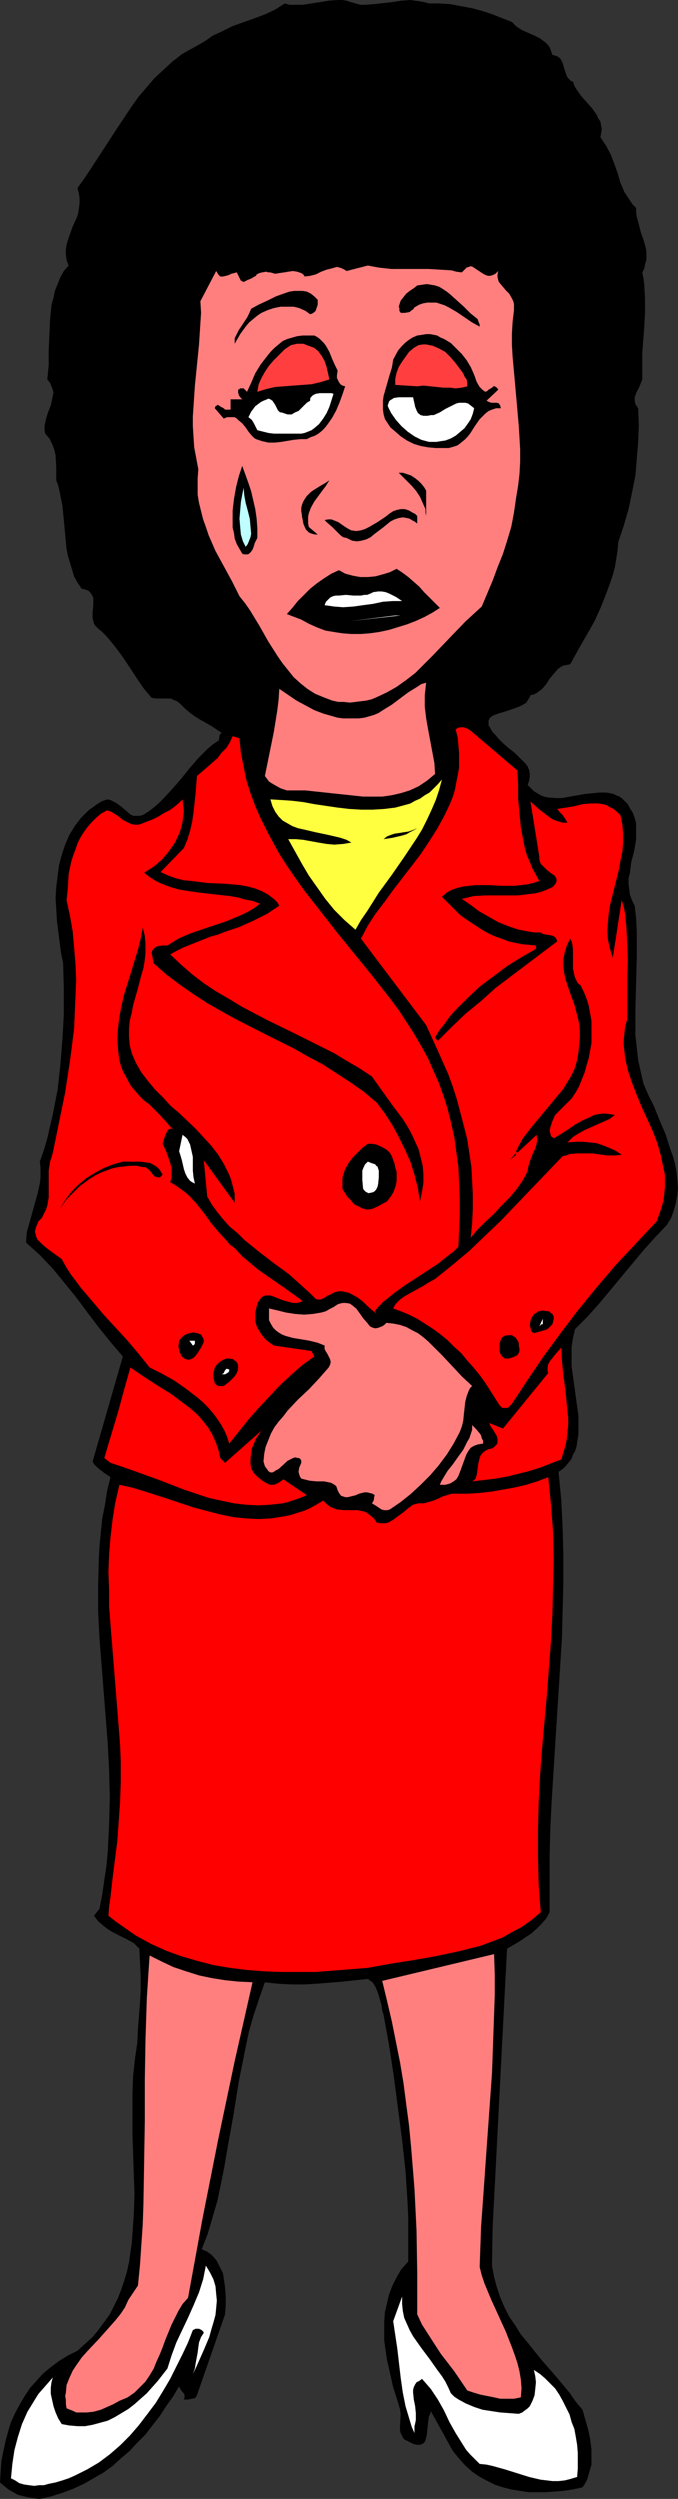 <?xml version="1.0" encoding="UTF-8" standalone="no"?>
<svg
   version="1.0"
   width="42.25mm"
   height="155.711mm"
   id="svg44"
   sodipodi:docname="Crying Woman 3.wmf"
   xmlns:inkscape="http://www.inkscape.org/namespaces/inkscape"
   xmlns:sodipodi="http://sodipodi.sourceforge.net/DTD/sodipodi-0.dtd"
   xmlns="http://www.w3.org/2000/svg"
   xmlns:svg="http://www.w3.org/2000/svg">
  <rect width="100%" height="100%" fill="#333333" stroke="none"/>
  <sodipodi:namedview
     id="namedview44"
     pagecolor="#ffffff"
     bordercolor="#000000"
     borderopacity="0.25"
     inkscape:showpageshadow="2"
     inkscape:pageopacity="0.0"
     inkscape:pagecheckerboard="0"
     inkscape:deskcolor="#d1d1d1"
     inkscape:document-units="mm" />
  <defs
     id="defs1">
    <pattern
       id="WMFhbasepattern"
       patternUnits="userSpaceOnUse"
       width="6"
       height="6"
       x="0"
       y="0" />
  </defs>
  <path
     style="fill:#000000;fill-opacity:1;fill-rule:evenodd;stroke:none"
     d="m 83.721,0.808 1.131,0.323 h 1.131 L 88.084,0.97 92.448,0.485 94.549,0.162 96.65,0 l 1.131,0.162 1.131,0.162 0.97,0.162 1.131,0.323 h 2.424 l 2.586,0.162 2.586,0.485 2.586,0.485 2.424,0.646 2.424,0.808 2.424,0.97 2.101,0.808 0.646,0.646 0.485,0.485 1.293,0.808 1.455,0.646 1.455,0.646 1.293,0.646 0.646,0.485 0.646,0.485 0.485,0.485 0.485,0.646 0.323,0.808 0.323,0.97 0.646,0.162 0.485,0.162 0.485,0.323 0.323,0.323 0.485,0.97 0.323,1.131 0.323,0.97 0.323,0.97 0.323,0.485 0.323,0.323 0.323,0.323 0.485,0.162 0.323,0.97 0.485,0.808 1.131,1.616 1.293,1.454 1.293,1.454 1.131,1.616 0.323,0.808 0.485,0.646 0.162,0.97 0.162,0.808 -0.162,0.97 -0.162,0.97 0.646,0.97 0.646,0.97 1.131,2.101 0.808,2.101 0.808,2.262 0.646,2.262 0.97,2.262 0.646,0.97 0.646,0.97 0.646,0.97 0.808,0.808 v 0.97 l 0.162,1.131 0.485,1.778 0.485,1.939 0.646,1.778 0.485,1.778 0.162,0.97 v 0.97 0.97 l -0.323,0.97 -0.162,0.97 -0.485,0.97 0.323,1.616 0.162,1.454 0.162,3.232 v 3.07 l -0.162,3.232 -0.485,6.302 v 3.07 3.232 l -0.323,0.808 -0.323,0.808 -0.808,1.616 -0.323,0.97 v 0.808 l 0.162,0.808 0.323,0.485 0.323,0.485 0.162,4.04 -0.162,3.878 -0.323,4.04 -0.323,3.878 -0.808,4.04 -0.808,3.878 -1.131,3.878 -1.293,3.878 -0.162,1.939 -0.323,2.101 -0.323,1.939 -0.485,1.778 -0.646,1.939 -0.646,1.778 -1.455,3.717 -1.616,3.555 -1.939,3.393 -1.939,3.393 -1.778,3.232 -0.808,0.162 -0.808,0.162 -0.646,0.323 -0.646,0.485 -0.97,1.131 -0.97,1.131 -0.808,1.293 -0.97,1.131 -0.646,0.485 -0.646,0.485 -0.646,0.323 -0.808,0.162 -0.162,0.485 -0.323,0.485 -0.485,0.808 -0.808,0.485 -0.97,0.485 -2.263,0.808 -0.97,0.323 -1.131,0.323 -0.97,0.323 -0.808,0.323 -0.646,0.485 -0.323,0.646 v 0.323 0.485 0.323 l 0.323,0.485 0.323,0.646 0.323,0.485 0.646,0.646 0.646,0.808 0.485,0.485 0.646,0.646 1.293,1.131 1.455,1.131 1.293,1.293 0.646,0.646 0.646,0.646 0.485,0.646 0.323,0.808 0.162,0.808 v 0.808 l -0.162,0.97 -0.323,0.97 0.808,0.808 0.646,0.646 0.808,0.485 0.808,0.485 0.808,0.323 0.808,0.162 1.778,0.162 h 1.616 l 1.778,-0.323 3.717,-0.646 1.616,-0.162 1.778,-0.162 h 1.616 l 0.808,0.162 0.808,0.162 0.646,0.323 0.808,0.323 0.646,0.485 0.646,0.646 0.646,0.646 0.485,0.97 0.646,0.97 0.485,1.293 0.323,1.293 v 1.293 1.293 1.293 l -0.485,2.747 -0.646,2.424 -0.323,2.585 -0.323,1.293 v 1.293 l 0.162,1.293 0.162,1.293 0.485,1.293 0.646,1.293 0.323,2.909 0.162,3.07 v 3.07 3.07 l -0.162,6.14 -0.162,6.14 v 3.07 3.07 l 0.323,2.909 0.323,2.909 0.646,2.909 0.646,2.747 1.131,2.585 1.293,2.585 0.646,1.616 0.646,1.616 1.455,3.393 1.131,3.555 0.646,1.778 0.485,1.778 0.323,1.778 0.162,1.778 0.162,1.939 -0.162,1.778 -0.323,1.778 -0.485,1.778 -0.646,1.778 -0.97,1.616 -2.909,3.07 -2.748,3.07 -10.344,12.443 -2.748,3.07 -2.909,2.909 -0.485,2.101 -0.323,2.101 v 2.262 2.262 l 0.646,4.686 0.646,4.686 0.323,2.262 v 2.262 2.101 l -0.323,2.101 -0.162,0.97 -0.323,0.97 -0.485,0.808 -0.323,0.97 -0.646,0.808 -0.646,0.808 -0.808,0.808 -0.97,0.646 0.646,6.625 0.323,6.625 0.162,6.464 v 6.464 l -0.162,6.464 -0.162,6.464 -0.808,12.766 -0.808,12.766 -0.808,12.927 -0.323,6.464 -0.162,6.625 v 6.464 6.625 l -0.808,1.454 -1.131,1.293 -1.131,1.131 -1.293,1.131 -1.455,0.97 -1.455,0.97 -2.748,1.616 -0.485,9.211 -0.485,9.372 -0.97,18.745 -0.97,18.906 -0.485,9.211 -0.162,9.211 0.485,2.585 0.646,2.424 0.808,2.424 0.97,2.262 1.131,2.262 1.455,2.101 1.293,2.101 1.616,1.939 3.232,4.04 3.394,3.878 3.232,3.878 1.455,2.101 1.616,1.939 0.646,2.262 0.646,2.262 0.485,2.262 0.323,2.585 v 2.424 1.131 l -0.323,1.131 -0.323,1.131 -0.323,1.131 -0.485,0.97 -0.646,0.97 -2.263,0.485 -2.101,0.323 -2.101,0.162 -2.101,0.162 h -2.101 -2.101 l -2.101,-0.323 -1.939,-0.323 -1.939,-0.485 -1.939,-0.646 -1.939,-0.97 -1.778,-0.97 -1.616,-1.131 -1.616,-1.454 -1.455,-1.616 -1.455,-1.778 -5.172,-9.372 -0.162,0.646 -0.323,0.646 -0.162,1.293 -0.162,1.616 -0.162,1.454 -0.162,0.646 -0.162,0.646 -0.323,0.485 -0.485,0.323 -0.485,0.162 h -0.646 l -0.808,-0.162 -0.97,-0.485 -0.646,-0.323 -0.646,-0.323 -0.323,-0.485 -0.485,-0.97 -0.162,-0.646 v -1.131 l 0.162,-2.585 -0.162,-1.293 -0.162,-0.485 -0.162,-0.646 -1.293,-4.04 -0.97,-4.363 -0.485,-2.101 -0.323,-2.262 -0.323,-2.262 v -2.262 -2.101 l 0.162,-2.262 0.485,-2.101 0.485,-2.101 0.808,-2.101 0.97,-1.939 1.131,-1.939 1.616,-1.778 v -3.393 -3.555 -3.555 l -0.162,-3.555 -0.485,-7.433 -0.808,-7.272 -0.97,-7.433 -0.97,-7.433 -1.131,-7.433 -1.293,-7.11 -0.323,-0.97 -0.162,-1.293 -0.646,-2.262 -0.323,-0.97 -0.485,-1.131 -0.646,-0.97 -1.131,-0.808 -5.98,0.646 -5.98,0.485 -3.071,0.162 h -3.071 l -3.071,-0.162 -3.071,-0.323 -1.293,3.717 -1.293,3.878 -1.131,3.878 -0.808,3.878 -0.808,4.04 -0.808,4.04 -1.293,8.08 -1.455,8.08 -0.646,3.878 -0.808,4.04 -0.808,3.878 -1.131,3.878 -1.131,3.878 -1.455,3.717 1.131,0.485 0.97,0.646 0.808,0.808 0.646,0.808 0.485,0.97 0.485,0.97 0.485,0.97 0.162,0.97 0.323,2.262 0.162,2.262 v 2.101 l -0.162,2.101 -6.627,19.068 -0.162,0.323 -0.323,0.323 -0.808,0.162 -0.808,0.162 h -0.97 l 0.162,-0.485 v -0.485 l -0.162,-0.485 -0.323,-0.323 -0.485,-0.646 -0.323,-0.646 -1.455,2.424 -1.616,2.262 -1.455,2.262 -1.778,2.262 -1.616,2.101 -1.939,1.939 -1.778,1.939 -2.101,1.778 -1.939,1.778 -2.263,1.616 -2.263,1.293 -2.263,1.293 -2.424,1.131 -2.586,0.97 -2.586,0.808 -2.748,0.646 L 8.081,588.353 6.788,588.192 5.495,587.868 4.202,587.545 3.071,586.899 1.939,586.253 0.97,585.445 0,584.637 l 0.162,-2.585 0.162,-2.424 0.485,-2.424 0.485,-2.262 0.646,-2.424 0.646,-2.101 0.97,-2.101 1.131,-2.101 1.131,-1.939 1.293,-1.939 1.455,-1.616 1.616,-1.778 1.778,-1.454 1.939,-1.454 2.101,-1.293 2.263,-1.131 1.778,-1.616 1.778,-1.616 1.455,-1.778 1.293,-1.778 1.293,-1.778 0.97,-1.939 0.97,-1.939 0.808,-2.101 0.646,-1.939 0.646,-2.101 0.485,-2.262 0.323,-2.262 0.323,-2.101 0.162,-2.262 0.323,-4.686 0.162,-4.686 -0.162,-4.686 -0.323,-9.534 v -4.686 -4.525 l 0.162,-4.525 0.485,-4.363 0.485,-3.232 0.162,-3.232 0.485,-6.302 0.162,-3.07 v -3.232 l -0.162,-3.232 -0.162,-3.232 -1.293,-1.293 -1.455,-0.808 -2.909,-1.454 -1.455,-0.808 -1.293,-0.97 -1.293,-1.131 -0.485,-0.646 -0.485,-0.646 1.293,-1.616 0.646,-3.393 0.485,-3.393 0.485,-3.232 0.323,-3.393 0.162,-3.232 0.162,-3.232 0.162,-6.302 -0.162,-6.464 -0.323,-6.302 -1.939,-24.723 -0.323,-6.302 v -6.14 l 0.162,-6.302 0.162,-3.07 0.323,-3.232 0.323,-3.232 0.646,-3.232 0.485,-3.232 0.808,-3.232 -1.131,-0.808 -0.323,-0.162 -0.323,-0.323 -0.485,-0.323 -1.131,-0.97 -0.485,-0.485 -0.323,-0.646 7.111,-24.723 -2.748,-3.232 -2.748,-3.393 -2.586,-3.393 -2.748,-3.717 -2.748,-3.393 -2.909,-3.555 -3.071,-3.232 -1.616,-1.454 -1.616,-1.454 0.162,-2.424 0.646,-2.262 1.293,-4.686 0.646,-2.262 0.485,-2.262 0.162,-1.293 v -1.293 -1.293 l -0.162,-1.293 0.97,-2.747 0.808,-2.747 0.646,-2.909 0.646,-2.747 1.131,-5.817 0.646,-5.817 0.485,-5.979 0.323,-5.817 v -6.14 l -0.162,-5.979 -0.485,-2.424 -0.323,-2.424 -0.323,-2.585 -0.323,-2.585 -0.162,-2.747 -0.162,-2.585 0.162,-2.585 0.323,-2.585 0.323,-2.585 0.646,-2.424 0.808,-2.424 0.97,-2.262 1.293,-2.101 1.455,-1.939 0.97,-0.97 0.808,-0.808 1.131,-0.808 1.131,-0.808 0.808,-0.485 0.808,-0.323 0.646,-0.162 0.646,0.162 0.646,0.323 0.646,0.323 1.131,0.808 1.131,0.97 1.131,0.97 0.646,0.323 h 0.646 0.808 l 0.808,-0.162 1.293,-0.808 1.293,-0.97 1.131,-0.97 1.131,-1.131 2.101,-2.262 2.101,-2.424 1.939,-2.424 2.101,-2.424 1.131,-1.131 1.131,-1.131 1.131,-0.97 1.455,-0.97 0.162,-1.131 0.162,-0.323 0.323,-0.323 -2.424,-1.616 -2.586,-1.454 -1.293,-0.808 -1.131,-0.808 -1.131,-0.97 -1.131,-1.131 -0.808,-0.646 -0.808,-0.323 -0.646,-0.323 h -0.808 -2.586 l -1.131,-0.162 -1.778,-2.101 -1.455,-2.101 -2.748,-4.201 -1.455,-2.101 -1.616,-2.101 -1.616,-1.939 -0.97,-0.97 -0.97,-0.808 -0.646,-0.646 -0.323,-0.485 -0.162,-0.646 -0.162,-0.646 v -1.454 l 0.162,-1.454 v -1.293 -0.646 l -0.323,-0.646 -0.323,-0.485 -0.485,-0.485 -0.808,-0.323 -0.808,-0.162 -0.97,-1.454 -0.808,-1.454 -0.485,-1.616 -0.485,-1.616 -0.485,-1.616 -0.323,-1.616 -0.323,-3.393 -0.323,-3.555 -0.323,-3.232 -0.323,-1.616 -0.323,-1.616 -0.323,-1.454 -0.485,-1.293 v -3.07 l -0.162,-2.909 -0.323,-1.293 -0.485,-1.293 -0.646,-1.293 -0.97,-1.131 -0.162,-0.808 v -0.97 l 0.162,-0.808 0.162,-0.808 0.485,-1.616 0.646,-1.616 0.323,-1.454 0.162,-0.808 0.162,-0.808 -0.162,-0.646 -0.323,-0.808 -0.323,-0.808 -0.646,-0.808 0.323,-3.393 v -3.393 l 0.162,-3.717 0.162,-3.555 0.323,-3.393 0.485,-1.778 0.323,-1.616 0.646,-1.616 0.646,-1.616 0.808,-1.454 1.131,-1.293 -0.485,-1.293 -0.162,-1.293 v -1.131 l 0.162,-1.131 0.323,-1.131 0.323,-0.97 0.808,-2.262 0.97,-2.101 0.323,-0.97 0.162,-1.131 0.162,-1.293 v -1.131 l -0.162,-1.131 -0.323,-1.293 1.616,-2.262 1.616,-2.424 6.303,-9.695 3.232,-4.848 1.616,-2.262 1.939,-2.262 1.778,-2.101 2.101,-1.939 2.101,-1.939 2.263,-1.778 2.586,-1.454 2.586,-1.454 0.97,-0.646 1.131,-0.808 2.424,-1.131 2.263,-1.131 5.01,-1.778 2.586,-0.97 2.424,-1.131 2.263,-1.454 1.131,0.323 h 0.97 2.101 L 73.377,0.808 75.478,0.485 77.417,0.162 79.518,0 h 1.131 l 0.97,0.162 0.97,0.323 z"
     id="path1" />
  <path
     style="fill:#ff7f7f;fill-opacity:1;fill-rule:evenodd;stroke:none"
     d="m 86.63,62.536 2.586,0.485 2.909,0.323 h 2.909 5.818 l 2.748,0.162 2.748,0.162 1.131,0.323 1.293,0.162 0.646,-0.646 0.485,-0.485 0.485,-0.162 0.485,-0.162 0.485,0.162 0.485,0.323 0.97,0.646 0.97,0.646 0.646,0.323 0.485,0.162 h 0.485 l 0.646,-0.162 0.646,-0.323 0.646,-0.646 -0.162,0.808 v 0.646 l 0.162,0.646 0.162,0.485 0.808,0.97 0.808,0.97 0.808,0.808 0.646,1.131 0.323,0.646 0.162,0.646 v 0.646 0.808 l -0.323,2.747 -0.162,2.747 v 2.747 l 0.162,2.747 0.485,5.333 0.485,5.494 0.485,5.494 0.162,2.747 0.162,2.747 v 2.909 l -0.162,2.909 -0.323,2.747 -0.485,2.909 -0.485,3.393 -0.646,3.393 -0.97,3.232 -0.97,3.07 -1.293,3.232 -1.131,3.07 -2.586,6.14 -1.939,1.778 -1.939,1.778 -3.879,4.04 -3.879,4.04 -2.101,2.101 -1.939,1.939 -2.101,1.616 -2.263,1.616 -2.263,1.293 -2.424,1.131 -1.131,0.485 -1.293,0.323 -1.293,0.162 -1.293,0.162 -1.293,0.162 -1.455,-0.162 h -1.293 l -1.455,-0.323 -2.101,-0.808 -1.939,-0.808 -1.778,-1.131 -1.616,-1.293 -1.616,-1.454 -1.293,-1.616 -1.293,-1.616 -1.131,-1.616 -2.263,-3.555 -2.101,-3.717 -2.263,-3.717 -1.131,-1.616 -1.293,-1.616 -1.778,-3.555 -1.939,-3.555 -1.939,-3.555 -1.616,-3.717 -0.646,-1.939 -0.646,-1.778 -0.485,-1.939 -0.485,-1.939 -0.323,-1.939 v -1.939 -1.939 l 0.162,-2.101 -0.485,-2.585 -0.485,-2.585 -0.162,-2.424 -0.162,-2.585 v -2.262 l 0.162,-2.424 0.323,-4.848 0.485,-4.848 0.485,-4.848 0.323,-5.009 0.162,-2.424 -0.162,-2.747 3.717,-7.11 0.323,0.485 0.162,0.323 0.162,0.162 0.323,0.323 h 0.646 l 0.646,-0.162 0.646,-0.162 0.646,-0.323 0.646,-0.162 0.646,-0.162 0.323,0.646 0.162,0.323 0.162,0.323 0.323,0.646 0.323,0.162 0.323,0.162 0.97,-0.485 0.808,-0.323 0.808,-0.485 0.323,-0.162 0.162,-0.323 0.646,-0.323 0.646,-0.162 0.97,-0.162 0.485,0.162 h 0.485 l 1.131,0.323 0.97,-0.162 1.131,-0.162 0.97,-0.162 1.131,-0.162 0.97,0.162 0.485,0.162 0.485,0.162 0.485,0.323 0.323,0.485 1.293,-0.162 1.293,-0.323 1.293,-0.646 1.293,-0.485 1.293,-0.323 1.131,-0.323 0.646,0.162 0.485,0.162 0.646,0.323 0.485,0.323 z"
     id="path2" />
  <path
     style="fill:#000000;fill-opacity:1;fill-rule:evenodd;stroke:none"
     d="m 112.974,76.917 -1.778,-0.97 -3.556,-2.424 -1.939,-1.131 -0.97,-0.485 -0.97,-0.323 -0.97,-0.323 h -0.97 -1.131 l -0.97,0.162 -0.97,0.323 -1.131,0.646 -0.323,0.485 -0.323,0.162 -0.323,0.323 -0.323,0.162 -0.97,0.162 h -0.97 l -0.323,-0.485 v -0.646 l -0.162,-0.323 0.162,-0.485 0.323,-0.97 0.646,-0.808 0.646,-0.808 0.808,-0.646 0.97,-0.646 0.808,-0.646 1.131,-0.162 1.131,-0.162 0.97,0.162 0.97,0.162 0.97,0.323 0.808,0.485 0.97,0.646 0.808,0.646 1.616,1.454 1.616,1.454 1.616,1.616 1.616,1.293 0.162,0.485 0.323,0.808 z"
     id="path3" />
  <path
     style="fill:#000000;fill-opacity:1;fill-rule:evenodd;stroke:none"
     d="m 74.831,70.615 v 1.131 l -0.323,0.97 -0.162,0.485 -0.323,0.323 -0.485,0.323 -0.485,0.162 L 71.922,73.201 70.467,72.554 69.174,72.231 H 67.558 66.104 l -1.616,0.323 -1.455,0.485 -1.455,0.646 -0.97,0.646 -0.97,0.808 -0.97,0.808 -0.808,0.97 -1.293,1.778 -1.293,2.262 v -1.293 l 0.485,-0.97 0.485,-0.97 0.646,-0.97 1.293,-1.939 0.485,-0.97 0.485,-1.131 1.778,-0.97 2.101,-0.97 1.939,-0.97 2.263,-0.808 0.97,-0.323 1.131,-0.162 h 0.97 0.97 l 0.97,0.162 0.97,0.485 0.808,0.646 z"
     id="path4" />
  <path
     style="fill:#000000;fill-opacity:1;fill-rule:evenodd;stroke:none"
     d="m 110.873,86.451 0.646,1.454 0.323,0.808 0.323,0.97 0.323,0.646 0.485,0.808 0.646,0.646 0.646,0.485 0.485,-0.162 0.323,-0.323 0.808,-0.485 0.323,-0.323 h 0.323 l 0.485,0.323 0.162,0.162 0.162,0.323 -2.748,2.585 0.646,0.323 0.485,0.162 h 1.293 l 0.485,0.162 0.323,0.485 v 0.162 l 0.162,0.485 h -1.131 l -0.97,0.323 -0.808,0.323 -0.808,0.646 -0.646,0.646 -0.646,0.646 -1.131,1.616 -1.131,1.778 -0.646,0.808 -0.646,0.646 -0.808,0.646 -0.808,0.646 -0.97,0.323 -1.131,0.323 h -1.455 -1.616 l -1.778,-0.162 -1.778,-0.323 -1.616,-0.485 -1.616,-0.808 -1.455,-0.97 -1.293,-1.131 -1.131,-0.97 -0.646,-0.97 -0.646,-0.97 -0.323,-1.131 -0.162,-1.131 v -0.97 -1.131 l 0.162,-1.131 0.646,-2.262 0.646,-2.262 0.646,-2.101 0.162,-0.97 0.162,-0.97 1.131,-2.101 0.808,-0.97 0.808,-0.808 0.808,-0.646 0.97,-0.646 1.131,-0.485 1.131,-0.162 0.97,-0.162 h 0.97 l 0.808,0.162 0.808,0.162 0.808,0.485 0.808,0.323 1.616,0.97 1.293,1.293 1.293,1.293 1.131,1.454 z"
     id="path5" />
  <path
     style="fill:#000000;fill-opacity:1;fill-rule:evenodd;stroke:none"
     d="m 79.518,87.259 -0.162,1.131 v 0.646 l 0.485,0.97 0.323,0.485 0.485,0.323 0.646,0.162 -0.646,1.939 -0.646,1.778 -0.808,1.939 -0.97,1.778 -1.131,1.616 -0.646,0.808 -0.646,0.646 -0.808,0.646 -0.808,0.485 -0.97,0.323 -0.97,0.485 h -1.455 l -1.616,0.162 -2.909,0.485 -1.455,0.162 h -1.616 l -1.455,-0.323 -1.455,-0.485 -0.485,-0.323 -0.485,-0.485 -0.808,-0.97 -0.646,-0.97 -0.808,-0.97 -0.97,-0.808 -0.323,-0.323 -0.485,-0.323 h -0.646 -0.485 -0.646 l -0.808,0.323 -2.101,-2.424 0.162,-0.485 0.323,-0.162 0.162,-0.162 0.323,0.162 0.485,0.323 0.646,0.323 0.162,0.162 0.162,0.162 h 0.485 0.485 0.323 v -2.424 h 2.748 L 56.568,93.561 56.245,93.076 56.083,92.43 v -0.646 l 0.323,-0.162 0.162,-0.162 h 0.808 l 0.808,0.808 0.97,-2.101 0.97,-2.262 1.293,-2.101 1.616,-2.101 0.808,-0.97 0.808,-0.808 0.97,-0.808 0.97,-0.808 1.131,-0.485 1.131,-0.323 1.131,-0.323 1.293,-0.162 h 0.97 0.808 0.97 l 0.646,0.323 0.646,0.485 0.485,0.485 0.485,0.485 0.485,0.646 0.808,1.454 0.646,1.616 0.646,1.454 z"
     id="path6" />
  <path
     style="fill:#ff3f3f;fill-opacity:1;fill-rule:evenodd;stroke:none"
     d="m 76.932,86.451 0.646,2.909 -2.101,0.646 -2.101,0.485 -4.364,0.323 -2.101,0.162 -2.101,0.162 -2.101,0.485 -2.101,0.646 0.323,-1.778 0.646,-1.454 0.808,-1.454 0.97,-1.454 1.131,-1.293 1.293,-1.293 1.293,-1.293 1.455,-0.97 1.455,-0.323 h 1.455 l 1.293,0.485 1.293,0.485 0.97,0.808 0.808,1.131 0.646,1.131 z"
     id="path7" />
  <path
     style="fill:#ff3f3f;fill-opacity:1;fill-rule:evenodd;stroke:none"
     d="m 109.095,87.906 0.323,0.808 0.485,0.646 0.162,0.808 v 0.323 0.485 l -1.293,0.323 -1.455,0.162 -1.293,-0.162 h -1.616 L 101.337,90.976 99.721,90.814 98.267,90.976 93.095,90.653 v -1.454 l 0.323,-1.454 0.485,-1.293 0.808,-1.293 0.808,-1.131 0.808,-1.131 1.131,-0.97 1.131,-0.646 0.97,-0.162 h 0.808 l 0.808,0.162 0.808,0.162 1.455,0.646 1.455,0.808 1.131,1.131 1.131,1.293 0.97,1.293 z"
     id="path8" />
  <path
     style="fill:#ffffff;fill-opacity:1;fill-rule:evenodd;stroke:none"
     d="m 78.549,92.753 -0.97,3.07 -0.646,1.454 -0.808,1.293 -0.97,1.293 -1.131,0.97 -0.646,0.485 -0.808,0.323 -0.808,0.323 -0.808,0.162 h -1.455 -1.293 -1.293 -2.424 l -1.293,-0.162 -1.293,-0.323 -1.293,-0.323 -0.808,-1.616 -0.485,-0.808 -0.808,-0.646 0.323,-0.646 0.323,-0.646 0.485,-0.646 0.485,-0.646 0.646,-0.485 0.646,-0.485 0.646,-0.323 0.808,-0.323 0.323,-0.162 0.485,0.162 0.485,0.323 0.323,0.485 0.323,0.485 0.646,1.293 0.485,0.485 h 0.323 l 0.485,0.162 0.485,0.162 0.485,0.162 h 0.485 0.485 l 0.808,-0.485 0.808,-0.323 0.646,-0.646 0.646,-0.646 0.646,-0.646 0.808,-0.485 V 93.884 l 0.162,-0.323 0.162,-0.162 0.323,-0.323 0.646,-0.323 0.97,-0.162 h 0.97 0.97 0.808 z"
     id="path9" />
  <path
     style="fill:#ffffff;fill-opacity:1;fill-rule:evenodd;stroke:none"
     d="m 97.297,93.561 0.162,0.808 0.162,0.646 0.162,0.808 0.323,0.808 0.323,0.646 0.646,0.485 0.646,0.162 h 0.485 0.485 l 0.808,-0.162 h 0.646 l 1.455,-0.646 1.293,-0.808 0.646,-0.323 0.646,-0.323 1.293,-0.646 0.646,-0.162 h 0.646 0.808 l 0.646,0.162 0.646,0.485 0.808,0.646 -0.323,1.293 -0.485,1.293 -0.646,0.97 -0.808,1.131 -1.131,0.97 -0.97,0.808 -1.131,0.646 -1.293,0.485 -1.131,0.162 -0.97,0.162 h -0.808 -0.97 l -1.778,-0.485 -1.616,-0.808 -1.616,-1.131 -1.455,-1.293 -1.293,-1.454 -1.131,-1.616 -0.323,-0.646 -0.323,-0.646 -0.162,-0.485 0.162,-0.485 0.162,-0.485 0.323,-0.323 0.323,-0.162 0.485,-0.323 1.131,-0.162 h 1.131 1.293 z"
     id="path10" />
  <path
     style="fill:#000000;fill-opacity:1;fill-rule:evenodd;stroke:none"
     d="m 60.608,126.687 -0.323,0.646 -0.323,0.646 -0.162,0.646 -0.323,0.808 -0.323,0.485 -0.485,0.485 -0.323,0.162 H 57.861 57.538 l -0.485,-0.162 -0.646,-1.131 -0.646,-1.131 -0.485,-1.293 -0.162,-1.293 -0.323,-1.293 v -1.293 -2.747 l 0.323,-2.747 0.485,-2.747 0.646,-2.585 0.808,-2.424 1.455,4.04 0.646,1.939 0.485,2.101 0.485,2.101 0.323,2.262 0.162,2.262 z"
     id="path11" />
  <path
     style="fill:#000000;fill-opacity:1;fill-rule:evenodd;stroke:none"
     d="m 100.368,115.538 v 5.979 l -0.162,-0.808 v -0.808 l -0.646,-1.454 -0.646,-1.454 -0.97,-1.454 -0.97,-1.131 -1.131,-1.131 -0.97,-0.97 -0.97,-0.97 h 0.97 l 0.97,0.323 0.97,0.323 0.97,0.646 0.808,0.646 0.646,0.646 0.646,0.808 z"
     id="path12" />
  <path
     style="fill:#000000;fill-opacity:1;fill-rule:evenodd;stroke:none"
     d="m 72.73,124.102 2.101,1.778 h -0.646 l -0.646,-0.162 -0.485,-0.162 -0.323,-0.162 -0.646,-0.646 -0.323,-0.646 -0.323,-0.808 -0.162,-0.97 -0.162,-0.646 v -0.323 l -0.162,-0.97 v -0.808 l 0.162,-0.646 0.162,-0.485 0.323,-0.646 0.646,-0.97 0.97,-0.97 0.97,-0.646 1.293,-0.808 1.131,-0.646 0.97,-0.646 -0.808,1.293 -0.97,1.293 -1.778,2.424 -0.808,1.454 -0.485,1.293 -0.162,0.808 v 0.646 0.97 z"
     id="path13" />
  <path
     style="fill:#bfffff;fill-opacity:1;fill-rule:evenodd;stroke:none"
     d="m 57.861,128.788 -0.323,-0.646 -0.323,-0.646 -0.485,-1.616 -0.162,-1.778 -0.162,-1.939 0.162,-1.939 0.162,-1.939 0.323,-1.778 0.323,-1.616 0.162,1.778 0.323,1.778 0.485,1.778 0.485,1.939 0.162,1.778 0.162,1.778 -0.162,0.808 -0.323,0.808 -0.323,0.808 z"
     id="path14" />
  <path
     style="fill:#000000;fill-opacity:1;fill-rule:evenodd;stroke:none"
     d="m 98.267,123.294 -0.646,-0.485 -0.646,-0.323 -0.485,-0.323 -0.646,-0.162 -0.97,-0.162 -0.97,0.162 -0.97,0.323 -0.97,0.485 -1.778,1.454 -1.939,1.454 -0.97,0.808 -0.97,0.485 -1.131,0.323 -1.131,0.162 -1.131,-0.162 -0.646,-0.323 -0.646,-0.323 -0.808,-0.162 -0.646,-0.485 -1.293,-1.293 -0.646,-0.646 -1.293,-1.131 -0.485,-0.485 0.808,-0.162 h 0.808 l 0.808,0.323 0.808,0.323 1.616,1.131 0.808,0.485 0.646,0.323 1.131,0.162 1.131,-0.162 0.97,-0.323 0.97,-0.485 1.939,-1.131 1.939,-1.293 0.808,-0.646 0.97,-0.646 0.97,-0.323 0.808,-0.162 h 0.97 l 0.97,0.323 0.808,0.485 0.646,0.323 0.485,0.485 z"
     id="path15" />
  <path
     style="fill:#000000;fill-opacity:1;fill-rule:evenodd;stroke:none"
     d="m 103.6,143.17 -1.778,1.131 -1.778,0.97 -2.101,0.97 -2.101,0.808 -2.101,0.646 -2.101,0.646 -2.263,0.485 -2.263,0.323 -2.101,0.162 h -2.263 l -2.101,-0.162 -2.101,-0.323 -1.939,-0.323 -2.101,-0.808 -1.778,-0.808 -1.778,-0.97 -3.394,-1.293 1.293,-1.454 1.293,-1.616 1.455,-1.454 1.455,-1.454 1.616,-1.293 1.616,-1.131 1.778,-1.131 1.778,-0.808 1.455,0.808 1.778,0.485 1.778,0.323 h 1.778 l 1.778,-0.162 1.778,-0.485 1.616,-0.485 1.616,-0.808 1.455,0.97 1.293,0.97 2.586,2.262 1.131,1.293 1.131,1.131 z"
     id="path16" />
  <path
     style="fill:#ffffff;fill-opacity:1;fill-rule:evenodd;stroke:none"
     d="M 94.711,141.554 H 92.448 l -2.263,0.162 -2.263,0.485 -2.424,0.323 -2.263,0.323 -2.424,0.162 -2.101,-0.162 -1.131,-0.162 -1.131,-0.162 0.323,-0.808 0.485,-0.485 0.485,-0.485 0.646,-0.323 0.646,-0.162 h 0.808 l 1.616,-0.162 1.778,0.162 h 1.778 l 0.808,-0.162 h 0.646 l 0.808,-0.323 0.646,-0.323 1.131,-0.162 h 0.808 l 0.97,0.162 0.808,0.323 1.616,0.808 z"
     id="path17" />
  <path
     style="fill:#ffffff;fill-opacity:1;fill-rule:evenodd;stroke:none"
     d="m 82.751,146.24 10.344,-1.293 h 1.293 z"
     id="path18" />
  <path
     style="fill:#ff7f7f;fill-opacity:1;fill-rule:evenodd;stroke:none"
     d="m 100.368,160.783 -0.162,1.454 -0.162,1.454 v 2.747 l 0.323,2.747 0.485,2.747 0.97,5.171 0.485,2.585 0.162,2.585 -0.97,0.808 -0.97,0.808 -0.97,0.646 -0.97,0.646 -2.101,0.97 -2.101,0.646 -2.101,0.485 -2.263,0.323 h -2.263 -2.263 l -4.525,-0.485 -4.525,-0.485 -4.525,-0.485 H 69.821 67.558 l -1.455,-0.485 -1.455,-0.808 -0.808,-0.485 -0.485,-0.323 -0.485,-0.646 -0.485,-0.646 2.101,-10.342 0.808,-5.009 0.323,-2.585 0.162,-2.585 4.041,2.747 2.101,1.131 2.101,1.131 2.101,0.808 2.263,0.646 1.131,0.323 1.293,0.162 h 1.293 1.293 1.131 l 1.293,-0.162 1.131,-0.323 1.131,-0.323 1.131,-0.485 0.97,-0.646 2.101,-1.293 1.939,-1.454 1.939,-1.454 2.101,-1.293 0.97,-0.646 z"
     id="path19" />
  <path
     style="fill:#ff0000;fill-opacity:1;fill-rule:evenodd;stroke:none"
     d="m 121.863,181.467 0.162,3.232 v 3.393 l 0.323,3.393 0.323,3.393 0.646,3.393 0.323,1.616 0.485,1.616 0.646,1.454 0.646,1.616 0.808,1.454 0.808,1.454 -1.455,0.485 -1.455,0.323 -1.455,0.162 -1.455,0.162 h -3.232 l -2.909,-0.162 h -3.071 l -1.455,0.162 -1.455,0.162 -1.293,0.323 -1.455,0.485 -1.131,0.646 -1.131,0.97 2.101,2.101 2.263,2.262 2.586,1.778 2.748,1.778 1.455,0.808 1.455,0.646 1.455,0.485 1.616,0.646 1.455,0.323 1.616,0.323 1.616,0.162 1.778,0.162 v 0.808 l -3.394,1.939 -3.394,2.101 -3.232,2.424 -3.232,2.424 -2.909,2.747 -2.909,2.909 -1.293,1.454 -1.131,1.616 -1.293,1.616 -0.97,1.616 0.646,0.808 3.232,-3.232 3.394,-3.232 3.556,-2.909 3.394,-3.07 7.273,-5.494 7.273,-5.494 -0.162,-0.485 -0.323,-0.485 -0.485,-0.323 -0.646,-0.162 -1.131,-0.162 -0.646,-0.162 -0.485,-0.323 h -1.293 l -1.293,-0.162 -2.586,-0.485 -2.424,-0.808 -2.424,-0.97 -2.263,-1.293 -2.263,-1.293 -1.939,-1.454 -2.101,-1.454 1.455,-0.323 1.293,-0.323 2.748,-0.162 h 2.748 2.586 2.424 l 2.586,-0.323 1.455,-0.162 1.293,-0.323 1.293,-0.485 1.455,-0.646 0.485,-0.485 0.323,-0.485 0.162,-0.485 v -0.485 l -0.162,-0.323 -0.323,-0.485 -0.97,-0.646 -0.97,-0.808 -0.808,-0.808 -0.485,-0.485 -0.162,-0.485 -0.162,-0.485 v -0.646 l -2.101,-13.089 1.939,1.778 2.101,1.616 1.131,0.808 1.293,0.485 1.131,0.323 h 1.131 l -0.485,-0.808 -0.646,-0.97 -0.646,-0.646 -0.646,-0.808 2.101,-0.323 1.939,-0.323 1.939,-0.485 1.939,-0.162 h 1.778 l 0.97,0.162 0.808,0.162 0.808,0.485 0.97,0.485 0.808,0.646 0.808,0.808 0.485,2.262 0.162,2.101 v 2.101 l -0.162,2.101 -0.485,2.262 -0.323,1.939 -2.101,8.403 -0.323,2.101 -0.162,1.939 -0.162,2.101 0.162,2.101 0.485,2.101 0.646,2.101 2.101,-13.574 0.485,1.616 0.323,1.616 0.323,3.555 0.162,3.717 0.162,3.717 -0.162,3.717 v 3.717 3.393 1.616 1.454 l -0.485,1.616 -0.162,1.454 -0.162,1.616 v 1.454 l 0.162,1.454 0.162,1.454 0.646,2.909 0.97,2.909 1.131,2.909 1.131,2.747 2.586,5.656 1.131,2.909 0.808,2.909 0.646,3.07 0.323,1.454 v 1.454 1.616 l -0.162,1.454 -0.162,1.616 -0.485,1.616 -0.485,1.454 -0.646,1.778 -4.849,5.171 -4.849,5.171 -4.525,5.333 -4.364,5.333 -4.041,5.332 -4.041,5.494 -3.717,5.494 -3.717,5.656 -0.323,0.323 -0.323,0.323 -0.323,0.323 h -0.485 -0.323 -0.485 l -0.323,-0.323 -0.323,-0.323 -1.131,-1.778 -1.131,-1.778 -1.131,-1.778 -1.293,-1.778 -1.455,-1.778 -1.455,-1.616 -1.455,-1.778 -1.616,-1.454 -1.616,-1.616 -1.778,-1.454 -1.778,-1.293 -1.778,-1.131 -1.778,-1.131 -1.939,-0.97 -1.939,-0.808 -1.778,-0.646 0.323,-0.646 0.323,-0.485 0.97,-0.97 1.131,-0.808 1.455,-0.808 2.909,-1.616 1.293,-0.808 1.455,-0.808 4.041,-3.232 4.041,-3.393 3.717,-3.555 3.717,-3.555 7.273,-7.595 7.273,-7.595 0.808,-0.162 0.808,-0.323 1.778,-0.162 h 1.778 1.778 l 3.556,0.485 h 1.778 l 1.616,-0.162 -1.455,-0.97 -1.455,-0.646 -1.616,-0.646 -1.455,-0.485 -1.616,-0.162 -1.616,-0.162 h -1.616 l -1.939,0.162 1.293,-1.293 1.293,-0.808 1.455,-0.808 1.455,-0.646 2.909,-1.293 1.455,-0.646 1.293,-0.97 -0.97,-0.162 -1.131,-0.162 h -0.97 l -0.97,0.162 -0.808,0.162 -0.97,0.485 -1.778,0.808 -1.778,0.97 -1.616,1.131 -1.778,1.131 -1.616,0.97 -0.646,-0.485 -0.162,-0.646 -0.162,-0.646 0.162,-0.808 0.485,-1.454 0.646,-1.454 0.485,-0.485 0.485,-0.485 1.778,-1.778 0.485,-0.485 0.646,-0.646 0.97,-1.454 0.808,-1.454 0.646,-1.616 0.646,-1.616 0.485,-1.778 0.485,-1.616 0.323,-1.778 0.323,-1.778 v -1.778 -1.616 -1.778 l -0.323,-1.778 -0.323,-1.778 -0.485,-1.616 -0.646,-1.616 -0.808,-1.616 -0.646,-0.485 -0.323,-0.646 -0.323,-0.646 -0.162,-0.646 -0.323,-1.454 v -1.454 -1.454 -1.616 l -0.162,-1.293 -0.162,-0.646 -0.323,-0.646 -0.808,1.616 -0.485,1.616 -0.323,1.616 v 1.616 l 0.162,1.454 0.323,1.616 0.97,2.909 1.131,3.07 0.808,3.07 0.323,1.454 0.162,1.616 v 1.616 l -0.162,1.616 -0.162,1.939 -0.323,1.778 -0.485,1.778 -0.808,1.778 -0.97,1.616 -0.97,1.616 -2.424,2.909 -2.424,2.909 -2.424,2.909 -1.131,1.454 -1.131,1.454 -0.808,1.454 -0.808,1.616 0.323,0.323 4.525,-4.201 0.162,0.97 -0.162,1.131 -0.323,1.131 -0.485,0.97 -0.808,2.101 -0.323,1.131 -0.162,0.97 -0.485,1.131 -0.646,1.131 -1.455,2.101 -1.616,1.939 -1.939,1.939 -1.778,1.939 -1.939,1.778 -1.939,1.939 -1.616,1.939 0.323,-3.393 0.162,-3.393 v -3.393 l -0.162,-3.232 -0.162,-3.232 -0.485,-3.232 -0.485,-3.232 -0.808,-3.232 -0.808,-3.07 -0.808,-3.07 -0.97,-3.07 -1.131,-3.07 -1.293,-2.909 -1.293,-2.909 -2.586,-5.656 -15.354,-20.36 1.616,-3.07 1.778,-2.747 2.101,-2.747 2.101,-2.909 4.364,-5.656 2.101,-2.747 1.939,-2.909 1.939,-3.07 1.616,-2.909 1.455,-3.07 0.646,-1.616 0.485,-1.616 0.323,-1.778 0.323,-1.616 0.323,-1.778 v -1.778 -1.778 l -0.162,-1.778 -0.162,-1.778 -0.485,-1.939 0.485,-0.323 0.485,-0.162 h 0.485 0.485 l 0.808,0.323 0.808,0.485 z"
     id="path20" />
  <path
     style="fill:#ff0000;fill-opacity:1;fill-rule:evenodd;stroke:none"
     d="m 56.406,173.872 0.323,3.393 0.646,3.232 0.646,3.232 0.97,3.07 1.131,3.07 1.293,2.909 1.455,2.909 1.455,2.747 1.616,2.909 1.778,2.747 1.778,2.585 1.939,2.747 4.041,5.171 4.041,5.171 8.404,10.342 4.041,5.171 1.939,2.585 1.778,2.747 1.778,2.747 1.616,2.747 1.616,2.909 1.293,2.909 1.293,2.909 1.131,3.07 0.97,3.07 0.808,3.232 0.808,3.555 0.485,3.555 0.485,3.555 0.162,3.717 0.162,3.878 v 3.717 l -0.162,3.717 -0.162,3.717 -1.131,1.131 -1.293,0.97 -2.424,1.939 -5.172,3.393 -2.748,1.778 -2.424,1.778 -2.424,1.939 -1.131,1.131 -0.97,1.131 0.485,0.646 -0.97,-0.808 -1.131,-0.97 -1.131,-1.131 -1.293,-0.97 -1.455,-0.808 -0.646,-0.323 -0.808,-0.162 -0.646,-0.162 h -0.808 l -0.808,0.162 -0.808,0.323 -0.485,0.323 -0.485,0.162 -0.97,0.646 -0.808,0.323 h -0.646 l -0.485,-0.162 -1.455,-1.454 -1.616,-1.454 -3.232,-2.909 -3.556,-2.585 -3.556,-2.747 -3.394,-2.747 -1.616,-1.616 -1.778,-1.454 -1.455,-1.616 -1.455,-1.778 -1.293,-1.778 -1.131,-1.939 -0.808,-8.564 7.273,10.019 v -2.101 l -0.323,-1.293 -0.323,-1.293 -0.323,-1.131 -0.485,-1.131 -1.131,-2.262 -1.293,-2.101 -1.616,-2.101 -1.778,-1.939 -1.778,-1.939 -3.879,-3.717 -2.101,-1.778 -1.778,-1.939 -1.939,-1.939 -1.616,-1.939 -1.616,-2.101 -1.293,-2.262 -0.97,-2.262 -0.485,-1.939 -0.162,-1.939 v -1.939 l 0.162,-1.778 0.485,-1.939 0.323,-1.778 0.97,-3.393 0.97,-3.717 0.485,-1.616 0.323,-1.939 0.162,-1.778 v -1.939 l -0.162,-1.939 -0.485,-1.939 -0.485,2.585 -0.646,2.585 -1.616,5.333 -1.616,5.171 -0.646,2.747 -0.485,2.585 -0.323,2.585 -0.162,2.585 0.162,2.585 0.162,1.293 0.162,1.131 0.323,1.293 0.485,1.293 0.646,1.131 0.646,1.293 0.646,1.131 0.97,1.131 0.97,1.131 1.131,1.131 1.131,0.808 0.808,0.808 1.778,1.778 1.616,1.778 0.808,0.97 0.808,0.646 -0.323,-0.162 h -0.323 l -0.485,0.162 -0.323,0.323 -0.323,0.646 -0.485,1.293 -0.162,0.646 -0.162,0.485 0.97,2.101 0.808,2.424 0.323,1.131 v 1.131 1.131 l -0.323,1.131 1.131,0.646 1.131,0.808 1.131,0.808 1.131,0.97 1.778,1.939 1.778,2.262 1.616,2.262 1.778,2.101 1.778,1.939 0.808,0.97 1.131,0.808 1.778,1.939 1.939,1.616 1.939,1.616 2.101,1.454 4.202,2.909 4.041,2.909 -0.646,0.323 -0.808,0.162 h -0.808 l -0.646,-0.162 -1.778,-0.485 -1.616,-0.646 -0.808,-0.323 -0.646,-0.162 h -0.808 l -0.646,0.162 -0.485,0.323 -0.485,0.646 -0.323,0.485 -0.162,0.485 -0.162,0.485 -0.162,0.808 -0.162,0.646 v 0.646 1.293 l 0.323,1.293 0.646,1.131 0.646,0.97 0.808,0.97 0.97,0.808 0.97,0.646 8.889,1.293 0.646,1.293 -2.909,2.101 -2.748,2.424 -2.586,2.424 -2.424,2.585 -2.424,2.585 -2.424,2.747 -4.525,5.656 -0.485,-1.616 -0.646,-1.454 -0.808,-1.454 -0.97,-1.454 -0.97,-1.293 -1.131,-1.293 -1.131,-1.131 -1.293,-1.131 -2.748,-2.101 -2.748,-1.939 -2.909,-1.616 -2.909,-1.454 -2.586,-3.232 -2.586,-3.07 -5.657,-6.14 -2.586,-3.07 -2.748,-3.232 -2.424,-3.232 -1.131,-1.778 -0.97,-1.778 -1.131,-0.808 -1.131,-0.808 -1.293,-0.97 -1.131,-0.97 -0.485,-0.485 -0.485,-0.485 -0.323,-0.646 -0.162,-0.646 -0.162,-0.646 0.162,-0.808 0.323,-0.808 0.323,-0.808 0.808,-0.808 0.485,-0.97 0.485,-0.97 0.323,-0.97 0.162,-0.97 0.162,-0.97 v -2.101 -4.201 l 0.323,-2.101 0.323,-0.97 0.323,-1.131 1.455,-7.11 1.455,-7.11 1.131,-7.433 0.485,-3.717 0.485,-3.878 0.162,-3.717 0.162,-3.878 0.162,-3.878 -0.162,-3.717 -0.323,-3.878 -0.323,-3.717 -0.646,-3.717 -0.808,-3.717 0.323,-3.07 0.162,-3.07 0.646,-3.07 0.485,-1.454 0.485,-1.293 0.485,-1.454 0.646,-1.293 0.808,-1.293 0.808,-1.131 0.97,-1.131 1.131,-1.131 1.131,-0.97 1.455,-0.808 0.97,0.323 1.778,1.131 0.97,0.808 0.97,0.485 0.97,0.485 0.97,0.162 h 0.646 l 0.646,-0.162 2.909,-1.131 1.293,-0.646 1.293,-0.808 1.293,-0.646 1.131,-0.808 0.97,-0.808 0.97,-0.97 0.162,1.454 0.162,1.293 -0.162,1.293 -0.162,1.293 -0.323,1.293 -0.323,1.131 -1.131,2.424 -1.455,2.101 -0.808,0.97 -0.808,0.97 -1.939,1.616 -2.263,1.454 1.455,1.131 1.616,0.97 1.455,0.646 1.778,0.646 1.616,0.485 1.778,0.323 3.394,0.485 7.111,0.808 1.939,0.323 1.616,0.485 1.778,0.323 1.778,0.646 -1.293,0.97 -1.293,0.808 -1.293,0.646 -1.455,0.646 -2.748,1.131 -2.909,0.97 -2.909,0.97 -2.748,0.97 -2.586,1.131 -1.293,0.808 -1.293,0.808 h -1.131 l -1.131,0.162 -0.485,0.162 -0.485,0.485 -0.323,0.323 -0.162,0.646 0.485,2.424 2.909,2.585 3.232,2.424 3.232,2.262 3.232,2.101 3.394,1.939 3.232,1.778 6.95,3.555 6.788,3.393 3.394,1.939 3.394,1.778 3.232,2.101 3.232,2.101 3.232,2.262 3.071,2.585 1.939,2.585 1.778,2.747 1.455,2.747 1.455,2.909 1.293,2.909 0.97,3.07 0.808,3.232 0.485,3.07 0.485,-2.262 0.323,-2.101 v -2.101 l -0.162,-1.939 -0.485,-1.939 -0.485,-1.939 -0.808,-1.778 -0.808,-1.778 -0.97,-1.778 -1.131,-1.778 -2.424,-3.232 -2.424,-3.393 -2.424,-3.393 -2.909,-1.939 -3.071,-1.778 -2.909,-1.778 -3.232,-1.616 -6.142,-3.07 -6.303,-3.07 -6.142,-3.232 -2.909,-1.778 -3.071,-1.778 -2.909,-1.939 -2.748,-2.101 -2.586,-2.262 -2.586,-2.424 1.455,-0.808 1.616,-0.808 3.232,-1.293 3.232,-1.293 1.778,-0.485 1.616,-0.646 3.394,-1.131 3.232,-1.454 1.616,-0.808 1.616,-0.808 1.455,-0.97 1.455,-0.97 -0.485,-0.808 -0.646,-0.646 -1.455,-1.131 -1.455,-0.808 -1.616,-0.646 -1.778,-0.485 -1.778,-0.323 -1.778,-0.162 -1.939,-0.162 -3.879,-0.162 -3.879,-0.485 -1.778,-0.162 -1.939,-0.485 -1.778,-0.646 -1.778,-0.808 5.495,-5.656 0.808,-1.939 0.646,-2.101 0.485,-2.101 0.323,-2.262 0.485,-4.363 0.162,-2.101 0.162,-2.101 2.263,-1.939 2.586,-2.262 0.97,-1.293 1.131,-1.131 0.808,-1.293 0.646,-1.454 z"
     id="path21" />
  <path
     style="fill:#ffff3f;fill-opacity:1;fill-rule:evenodd;stroke:none"
     d="m 83.721,218.956 -2.586,-2.262 -2.424,-2.424 -2.101,-2.585 -1.939,-2.747 -1.939,-2.747 -1.616,-2.747 -1.616,-2.909 -1.616,-2.909 h 1.778 l 1.778,0.162 1.778,0.323 1.778,0.323 1.939,0.323 1.778,0.162 2.101,-0.162 0.97,-0.162 0.97,-0.162 -1.131,-0.646 -1.455,-0.485 -2.748,-0.646 -3.071,-0.646 -2.748,-0.646 -1.455,-0.323 -1.293,-0.485 -1.131,-0.646 -1.131,-0.646 -0.97,-0.97 -0.808,-1.131 -0.646,-1.293 -0.485,-1.616 2.586,0.162 2.424,0.162 2.748,0.323 2.586,0.485 5.495,0.808 2.748,0.323 2.748,0.162 h 2.748 l 2.748,-0.162 2.586,-0.323 2.424,-0.646 1.131,-0.323 1.131,-0.646 1.131,-0.485 1.131,-0.808 1.131,-0.646 0.97,-0.97 0.97,-0.97 0.97,-1.131 -0.646,2.424 -0.808,2.424 -0.97,2.262 -1.131,2.424 -1.131,2.262 -1.293,2.101 -2.909,4.363 -2.909,4.201 -3.071,4.201 -2.748,4.363 -1.455,2.101 z"
     id="path22" />
  <path
     style="fill:#000000;fill-opacity:1;fill-rule:evenodd;stroke:none"
     d="m 98.267,195.04 -0.808,0.485 -0.97,0.485 -0.808,0.485 -1.131,0.323 -2.101,0.485 -2.101,0.323 0.808,-0.646 0.808,-0.323 0.97,-0.323 1.131,-0.162 0.97,-0.162 1.131,-0.162 0.97,-0.323 z"
     id="path23" />
  <path
     style="fill:#ffffff;fill-opacity:1;fill-rule:evenodd;stroke:none"
     d="m 45.901,278.745 -0.646,-0.323 -0.485,-0.323 -0.646,-0.808 -0.485,-0.97 -0.323,-0.97 -0.485,-2.101 -0.323,-1.131 -0.323,-0.97 0.808,-3.878 0.646,0.485 0.485,0.485 0.323,0.646 0.323,0.646 0.323,1.454 0.323,1.454 v 3.232 l 0.162,1.616 z"
     id="path24" />
  <path
     style="fill:#000000;fill-opacity:1;fill-rule:evenodd;stroke:none"
     d="m 92.61,273.251 0.323,0.808 0.162,0.97 0.323,0.97 v 1.131 0.97 l -0.162,0.97 -0.323,0.97 -0.323,0.808 -0.485,0.808 -0.485,0.646 -0.485,0.646 -0.646,0.323 -1.455,0.808 -1.455,0.646 -1.131,0.162 -1.131,-0.323 -0.97,-0.485 -0.97,-0.485 -0.808,-0.97 -0.808,-0.808 -0.485,-0.808 -0.646,-0.97 v -0.97 -0.808 -0.808 l 0.162,-0.646 0.485,-1.454 0.808,-1.454 0.97,-1.293 1.131,-1.131 1.131,-1.131 1.293,-0.97 h 0.97 l 0.97,0.162 0.808,0.323 0.97,0.485 0.808,0.485 0.646,0.646 0.485,0.808 z"
     id="path25" />
  <path
     style="fill:#000000;fill-opacity:1;fill-rule:evenodd;stroke:none"
     d="m 120.086,273.251 1.455,-1.778 v 0.485 z"
     id="path26" />
  <path
     style="fill:#000000;fill-opacity:1;fill-rule:evenodd;stroke:none"
     d="m 38.305,276.644 -0.323,0.323 -0.323,0.323 h -0.162 -0.323 l -0.646,-0.162 -0.485,-0.485 -0.485,-0.646 -0.646,-0.646 -0.646,-0.485 h -0.323 -0.323 l -1.455,-0.323 h -1.455 l -1.455,0.162 -1.455,0.162 -1.455,0.323 -1.293,0.485 -1.293,0.485 -1.293,0.646 -1.293,0.808 -1.131,0.808 -1.293,0.97 -0.97,0.97 -2.101,2.101 -1.616,2.262 1.293,-2.101 1.455,-1.939 1.778,-1.778 1.778,-1.454 2.101,-1.293 2.101,-1.131 2.101,-0.808 2.263,-0.646 h 2.586 1.455 l 1.293,0.162 1.131,0.162 1.131,0.646 0.485,0.323 0.485,0.485 0.323,0.485 z"
     id="path27" />
  <path
     style="fill:#ffffff;fill-opacity:1;fill-rule:evenodd;stroke:none"
     d="m 89.216,275.674 v 1.616 l -0.162,1.616 -0.162,0.646 -0.323,0.646 -0.485,0.485 -0.485,0.162 -0.808,0.162 -0.646,-0.323 -0.485,-0.485 -0.162,-0.323 v -0.162 l -0.162,-1.778 v -1.454 -0.808 l 0.323,-0.808 0.323,-0.646 0.646,-0.646 0.808,0.323 0.97,0.323 0.162,0.323 0.323,0.162 0.162,0.485 z"
     id="path28" />
  <path
     style="fill:#ff7f7f;fill-opacity:1;fill-rule:evenodd;stroke:none"
     d="m 90.994,311.548 1.616,0.162 1.616,0.323 1.455,0.485 1.455,0.808 1.293,0.646 1.293,0.97 1.131,0.97 1.131,1.131 2.263,2.262 2.263,2.424 2.263,2.424 2.424,2.262 -0.485,0.485 -0.323,0.646 -0.485,1.293 -0.323,1.293 -0.323,2.909 -0.162,1.616 -0.323,1.293 -0.485,1.293 -1.455,2.747 -1.616,2.585 -1.939,2.585 -1.939,2.262 -2.263,2.262 -2.263,2.101 -2.424,1.939 -2.586,1.778 -0.646,0.162 h -0.646 l -0.646,-0.162 -0.485,-0.323 -0.97,-0.646 -0.808,-0.485 0.323,-0.485 0.162,-0.485 v -0.323 l 0.162,-0.646 -0.485,-0.323 -0.646,-0.162 -0.646,-0.162 h -0.646 l -1.293,0.323 -0.646,0.323 -0.646,0.162 -1.293,0.323 h -0.646 l -0.485,-0.162 -0.485,-0.162 -0.485,-0.646 -0.323,-0.646 -0.323,-0.97 -0.646,-0.485 -0.646,-0.323 -0.808,-0.162 -0.808,-0.162 h -1.778 l -1.616,-0.162 -0.646,-0.162 -0.646,-0.162 -0.646,-0.162 -0.323,-0.485 -0.162,-0.485 -0.162,-0.646 0.162,-0.97 0.485,-1.131 v -0.485 l -0.162,-0.323 -0.323,-0.323 h -0.323 l -0.646,-0.162 -0.485,0.162 -0.646,0.323 -0.646,0.323 -2.101,1.939 -0.646,0.323 -0.485,0.323 -0.323,0.162 H 63.679 l -0.485,-0.323 -0.323,-0.485 -0.485,-0.646 -0.323,-1.131 0.162,-1.778 0.323,-1.616 0.646,-1.616 0.646,-1.616 0.808,-1.454 0.97,-1.293 1.131,-1.293 0.97,-1.293 2.424,-2.585 2.586,-2.424 2.424,-2.585 1.131,-1.293 1.131,-1.293 0.162,-0.323 0.162,-0.323 0.162,-0.646 -0.162,-0.646 -0.323,-0.646 -0.323,-0.646 -0.323,-0.485 -0.323,-0.646 v -0.808 l -0.808,-0.323 -0.808,-0.323 -1.939,-0.485 -1.939,-0.323 -1.939,-0.323 -1.778,-0.485 -0.808,-0.323 -0.808,-0.485 -0.646,-0.485 -0.646,-0.646 -0.485,-0.808 -0.485,-0.97 v -2.747 l 2.101,0.485 1.939,0.485 2.101,0.323 2.101,0.162 2.101,-0.162 1.939,-0.323 1.131,-0.323 0.808,-0.485 0.97,-0.485 0.97,-0.646 0.485,-0.162 0.646,-0.162 h 0.808 l 0.97,0.162 0.646,0.485 0.808,0.646 0.485,0.646 1.131,1.616 1.131,1.293 0.485,0.646 0.646,0.323 0.646,0.162 0.808,-0.162 0.323,-0.162 0.485,-0.162 0.485,-0.323 z"
     id="path29" />
  <path
     style="fill:#000000;fill-opacity:1;fill-rule:evenodd;stroke:none"
     d="m 130.106,311.871 -0.485,0.485 -0.485,0.485 -0.485,0.323 -0.646,0.162 -0.485,0.162 -0.646,0.162 -1.131,0.323 -0.485,-0.323 -0.162,-0.323 -0.162,-0.646 -0.162,-0.485 0.162,-1.131 0.323,-0.808 0.323,-0.485 0.323,-0.323 0.485,-0.323 0.485,-0.323 0.97,-0.162 1.131,0.162 h 0.323 l 0.323,0.323 0.485,0.323 0.162,0.323 0.162,0.323 v 0.485 l -0.162,0.646 z"
     id="path30" />
  <path
     style="fill:#ffffff;fill-opacity:1;fill-rule:evenodd;stroke:none"
     d="m 127.844,311.871 h -0.323 l -0.162,0.162 -0.323,0.323 v 0 l 0.808,-1.778 z"
     id="path31" />
  <path
     style="fill:#000000;fill-opacity:1;fill-rule:evenodd;stroke:none"
     d="m 48.002,316.072 -0.646,1.293 -0.808,1.293 -0.485,0.646 -0.485,0.485 -0.646,0.323 -0.646,0.162 -0.808,-0.323 -0.485,-0.323 -0.323,-0.485 -0.323,-0.646 -0.162,-0.646 -0.162,-0.646 0.162,-1.454 0.646,-0.808 0.808,-0.646 0.97,-0.323 0.97,-0.162 0.97,0.162 0.323,0.162 0.485,0.162 0.162,0.323 0.323,0.485 0.162,0.485 z"
     id="path32" />
  <path
     style="fill:#000000;fill-opacity:1;fill-rule:evenodd;stroke:none"
     d="m 122.187,316.88 0.162,0.808 v 0.485 l -0.162,0.485 -0.323,0.485 -0.646,0.323 -0.323,0.162 -1.131,0.323 h -0.485 -0.323 l -0.323,-0.162 -0.323,-0.323 -0.485,-0.646 -0.162,-0.646 v -1.131 -0.646 l 0.162,-0.485 0.162,-0.485 0.323,-0.485 0.485,-0.323 0.646,-0.162 h 0.485 0.646 l 0.485,0.323 0.323,0.162 0.323,0.485 0.323,0.485 0.162,0.485 z"
     id="path33" />
  <path
     style="fill:#ffffff;fill-opacity:1;fill-rule:evenodd;stroke:none"
     d="m 45.901,315.749 v 0.646 l -0.162,0.323 -0.323,0.162 -0.808,-1.131 z"
     id="path34" />
  <path
     style="fill:#ff0000;fill-opacity:1;fill-rule:evenodd;stroke:none"
     d="m 132.207,343.704 -5.01,1.939 -2.586,0.808 -2.586,0.646 -2.586,0.646 -2.748,0.485 -2.586,0.323 -2.909,0.323 0.485,-0.323 0.323,-0.323 0.162,-0.485 0.162,-0.646 0.323,-2.424 0.323,-1.293 0.162,-0.485 0.323,-0.485 0.485,-0.485 0.485,-0.323 0.646,-0.323 0.808,-0.162 0.485,-0.323 0.323,-0.323 0.323,-0.323 0.162,-0.323 v -0.97 l -0.162,-0.646 -0.485,-0.808 -0.485,-0.808 -0.485,-0.646 -0.323,-0.808 3.232,1.293 10.667,-13.089 -0.162,-0.323 v -0.323 -0.646 l 0.162,-0.808 0.485,-0.808 1.293,-1.616 1.293,-1.454 0.162,3.232 0.323,3.393 0.485,3.393 0.323,3.393 0.323,3.232 v 1.616 l -0.162,1.616 -0.162,1.616 -0.323,1.616 -0.485,1.616 z"
     id="path35" />
  <path
     style="fill:#000000;fill-opacity:1;fill-rule:evenodd;stroke:none"
     d="m 56.083,321.566 v 0.808 l -0.162,0.646 -0.323,0.646 -0.485,0.646 -1.131,1.131 -1.293,0.97 H 52.204 51.881 51.396 l -0.323,-0.162 -0.485,-0.485 -0.162,-0.646 -0.162,-0.808 v -0.808 l 0.162,-0.808 0.162,-0.646 0.485,-0.646 0.646,-0.646 0.808,-0.485 0.808,-0.323 h 0.808 l 0.808,0.162 0.323,0.323 0.323,0.162 0.323,0.485 z"
     id="path36" />
  <path
     style="fill:#ff0000;fill-opacity:1;fill-rule:evenodd;stroke:none"
     d="m 51.881,343.381 1.131,1.131 8.566,-7.595 -0.646,0.97 -0.646,0.97 -0.485,1.131 -0.485,1.131 -0.162,1.293 -0.162,1.131 v 1.131 l 0.162,1.131 0.646,1.131 0.808,0.808 0.97,0.808 0.97,0.646 0.97,0.485 h 0.485 0.485 l 0.485,-0.162 0.646,-0.323 0.485,-0.323 0.646,-0.485 5.495,3.717 -1.455,0.646 -1.455,0.485 -1.455,0.485 -1.293,0.323 -2.909,0.323 -2.909,0.162 -2.909,-0.162 -2.748,-0.323 -3.071,-0.646 -2.909,-0.646 -2.909,-0.97 -2.909,-0.97 -5.818,-2.262 -5.818,-2.101 -2.748,-0.97 -2.909,-0.97 -1.455,-1.131 3.232,-10.827 1.455,-5.333 1.455,-5.171 3.071,2.101 3.232,2.101 3.394,2.101 3.232,2.424 1.455,1.131 1.455,1.293 1.293,1.454 1.131,1.454 0.97,1.616 0.808,1.778 0.646,1.778 z"
     id="path37" />
  <path
     style="fill:#ffffff;fill-opacity:1;fill-rule:evenodd;stroke:none"
     d="m 53.982,322.536 v 0.323 l -0.162,0.323 -0.808,0.485 h -0.808 l 0.323,-0.162 0.162,-0.162 0.323,-0.646 0.162,-0.162 0.162,-0.162 h 0.162 z"
     id="path38" />
  <path
     style="fill:#ff7f7f;fill-opacity:1;fill-rule:evenodd;stroke:none"
     d="m 113.782,339.988 -1.131,0.162 -0.97,0.323 -0.808,0.485 -0.485,0.646 -0.485,0.808 -0.323,0.808 -0.646,1.778 -0.646,1.778 -0.323,0.808 -0.485,0.808 -0.646,0.485 -0.808,0.485 -1.131,0.323 h -1.293 l 0.323,-0.808 0.485,-0.808 0.97,-1.616 1.293,-1.616 1.131,-1.616 1.293,-1.778 0.97,-1.939 0.485,-0.808 0.323,-0.97 0.323,-0.97 v -1.131 l 0.97,0.97 0.808,0.97 0.323,0.485 0.162,0.646 0.323,0.646 z"
     id="path39" />
  <path
     style="fill:#ff0000;fill-opacity:1;fill-rule:evenodd;stroke:none"
     d="m 127.359,450.354 -2.101,1.778 -2.263,1.616 -2.424,1.293 -2.263,1.293 -2.586,0.97 -2.586,0.97 -2.586,0.646 -2.586,0.646 -5.334,1.131 -5.495,0.97 -5.172,0.808 -5.334,0.97 -8.081,0.646 -4.202,0.323 H 70.306 66.104 l -4.041,-0.162 -4.041,-0.323 -3.879,-0.485 -3.879,-0.646 -3.717,-0.97 -3.879,-1.131 -3.556,-1.293 -3.556,-1.616 -3.556,-1.939 -1.616,-1.131 -1.616,-1.131 -1.616,-1.131 -1.616,-1.293 0.162,-2.101 0.323,-2.262 0.485,-4.363 1.131,-8.888 0.323,-4.525 0.323,-4.686 0.162,-4.686 v -4.686 l -0.162,-4.04 -0.323,-4.201 -0.646,-8.08 -0.646,-8.08 -0.646,-8.08 -0.323,-4.201 v -4.04 l -0.162,-4.04 0.162,-4.04 0.323,-4.04 0.485,-4.201 0.646,-4.04 0.97,-4.201 2.909,0.646 2.748,0.808 5.98,1.939 5.818,1.939 3.071,0.808 3.071,0.808 3.071,0.646 3.071,0.323 3.071,0.162 2.909,-0.162 3.071,-0.485 1.616,-0.323 1.455,-0.485 1.616,-0.485 1.455,-0.646 1.455,-0.808 1.616,-0.97 0.808,0.808 0.808,0.646 0.808,0.323 0.808,0.323 1.616,0.162 h 3.232 l 0.808,0.162 0.808,0.162 0.646,0.323 0.808,0.646 0.808,0.646 0.646,0.97 0.808,0.162 h 0.646 0.646 l 0.646,-0.162 1.131,-0.646 1.293,-0.97 1.131,-0.808 1.131,-0.97 1.131,-0.808 0.646,-0.162 0.646,-0.162 h 1.293 l 1.131,-0.323 1.131,-0.323 1.131,-0.485 0.97,-0.485 1.131,-0.323 0.97,-0.323 h 0.97 2.748 l 2.748,-0.162 2.909,-0.323 2.748,-0.485 2.748,-0.485 2.748,-0.646 2.586,-0.808 2.586,-0.97 0.646,6.464 0.485,6.464 0.162,6.464 -0.162,6.302 -0.162,6.464 -0.323,6.302 -0.97,12.766 -1.131,12.604 -0.485,6.464 -0.323,6.302 -0.162,6.464 v 6.464 l 0.162,6.464 z"
     id="path40" />
  <path
     style="fill:#ff7f7f;fill-opacity:1;fill-rule:evenodd;stroke:none"
     d="m 112.974,533.897 0.485,1.939 0.646,1.939 1.616,3.878 3.394,7.433 1.455,3.717 0.646,1.778 0.646,1.939 0.485,1.939 0.323,1.939 0.162,2.101 -0.162,2.101 -1.616,0.323 h -1.616 -1.616 l -1.455,-0.323 -3.232,-0.646 -1.616,-0.485 -1.455,-0.485 -3.071,-4.525 -3.232,-4.201 -1.455,-2.262 -1.455,-2.262 -1.455,-2.262 -1.131,-2.424 v -9.857 l -0.162,-9.857 -0.485,-9.857 -0.808,-10.019 -0.485,-5.009 -0.646,-4.848 -0.646,-5.009 -0.808,-4.848 -0.97,-4.848 -0.97,-4.848 -1.131,-4.848 -1.131,-4.686 26.344,-6.302 0.162,4.848 v 4.686 l -0.162,4.686 -0.162,4.525 -0.323,9.211 -1.293,18.098 -0.646,9.211 -0.646,9.049 z"
     id="path41" />
  <path
     style="fill:#ff7f7f;fill-opacity:1;fill-rule:evenodd;stroke:none"
     d="m 59.477,466.837 -4.202,18.583 -3.879,18.421 -3.717,18.745 -3.394,18.583 -1.293,1.454 -0.97,1.616 -0.808,1.616 -0.808,1.616 -1.455,3.555 -0.646,1.778 -0.646,1.616 -0.808,1.778 -0.646,1.616 -0.97,1.616 -0.97,1.454 -1.293,1.293 -1.293,1.293 -1.616,1.131 -1.939,0.808 -1.455,0.808 -1.455,0.646 -1.455,0.646 -1.778,0.485 -1.616,0.162 h -1.616 -0.808 l -0.646,-0.323 -0.808,-0.323 -0.808,-0.323 -0.162,-0.97 v -0.97 l -0.162,-0.97 0.162,-0.808 0.162,-1.778 0.646,-1.616 0.808,-1.778 0.97,-1.454 1.131,-1.616 1.293,-1.454 2.748,-2.909 2.586,-2.909 1.293,-1.454 1.293,-1.616 0.97,-1.454 0.808,-1.778 2.263,-3.393 0.485,-4.848 0.323,-4.848 0.323,-4.686 0.162,-4.848 0.162,-9.695 0.162,-9.695 v -9.695 l 0.162,-9.695 0.323,-9.857 0.323,-5.009 0.323,-4.848 2.909,1.454 2.748,1.293 2.909,0.97 3.071,0.97 3.071,0.646 3.071,0.485 3.071,0.323 z"
     id="path42" />
  <path
     style="fill:#ffffff;fill-opacity:1;fill-rule:evenodd;stroke:none"
     d="m 45.416,559.105 0.485,-1.293 0.162,-1.131 0.485,-2.585 0.162,-1.293 0.162,-1.131 0.485,-1.293 0.646,-0.97 -0.162,-0.323 -0.323,-0.323 -0.323,-0.162 -0.323,-0.162 h -0.808 l -0.646,0.323 -1.131,2.909 -1.293,2.747 -1.455,2.909 -1.455,2.909 -1.616,2.747 -1.778,2.909 -1.939,2.585 -2.101,2.747 -2.101,2.424 -2.263,2.262 -2.424,2.101 -2.586,1.939 -2.748,1.616 -2.909,1.454 -1.455,0.646 -1.455,0.485 -1.616,0.485 -1.616,0.323 -1.131,0.323 H 9.212 l -1.131,0.162 -1.293,-0.162 -1.131,-0.162 -1.131,-0.323 -0.97,-0.646 -0.97,-0.485 0.323,-3.393 0.485,-3.232 0.808,-3.07 0.97,-3.07 1.293,-2.909 1.778,-2.909 0.808,-1.293 1.131,-1.293 1.131,-1.293 1.131,-1.293 -0.323,1.131 -0.162,1.293 v 1.454 l 0.323,1.454 0.323,1.454 0.485,1.454 0.646,1.454 0.808,1.293 1.778,0.323 1.939,0.162 h 1.778 l 1.778,-0.323 1.778,-0.485 1.778,-0.485 1.616,-0.808 1.616,-0.97 1.616,-0.97 1.455,-1.131 1.455,-1.293 1.455,-1.293 1.293,-1.454 1.293,-1.454 2.263,-2.909 0.97,-3.07 1.131,-3.07 2.748,-5.817 1.293,-2.909 1.293,-3.07 0.97,-3.07 0.323,-1.616 0.323,-1.616 0.97,1.616 0.808,1.616 0.485,1.616 0.162,1.778 0.162,1.616 -0.162,1.778 -0.162,1.616 -0.485,1.778 -0.485,1.616 -0.485,1.778 -1.293,3.07 -1.293,2.909 -0.646,1.454 z"
     id="path43" />
  <path
     style="fill:#ffffff;fill-opacity:1;fill-rule:evenodd;stroke:none"
     d="m 106.186,563.63 0.808,0.808 0.97,0.646 1.778,0.97 1.939,0.808 1.939,0.646 2.101,0.323 2.101,0.323 4.364,0.323 0.808,-0.323 0.646,-0.485 0.646,-0.485 0.485,-0.485 0.323,-0.646 0.323,-0.646 0.485,-1.293 0.162,-1.454 0.162,-1.616 -0.162,-1.454 -0.323,-1.454 1.455,0.97 1.131,0.97 1.293,1.293 1.131,1.131 0.97,1.454 0.808,1.454 0.808,1.616 0.808,1.616 0.485,1.778 0.646,1.616 0.323,1.778 0.323,1.939 0.162,1.939 v 1.778 1.939 l -0.162,1.939 -1.616,0.485 -1.293,0.323 -1.455,0.162 h -1.455 l -1.293,-0.162 -1.455,-0.162 -2.748,-0.646 -5.657,-1.778 -2.909,-0.808 -1.455,-0.323 -1.616,-0.162 -1.131,-1.131 -1.131,-1.131 -0.97,-1.131 -0.808,-1.293 -1.616,-2.585 -1.455,-2.585 -1.293,-2.747 -1.455,-2.585 -1.616,-2.424 -0.97,-1.131 -1.131,-1.293 -0.646,0.485 -0.646,0.323 -0.323,0.485 -0.323,0.646 -0.162,0.646 v 0.646 l 0.162,1.616 0.323,1.616 0.162,1.616 v 1.616 l -0.162,0.808 -0.162,0.646 v 1.616 l -0.646,-1.454 -0.485,-1.616 -0.97,-3.232 -0.646,-3.232 -0.485,-3.393 -0.808,-6.948 -0.485,-3.232 -0.485,-3.232 2.101,-5.817 v 1.778 l 0.162,1.616 0.323,1.616 0.646,1.454 0.646,1.454 0.808,1.454 1.939,2.747 0.97,1.293 0.97,1.293 1.939,2.747 0.97,1.293 0.808,1.293 0.646,1.293 z"
     id="path44" />
</svg>

